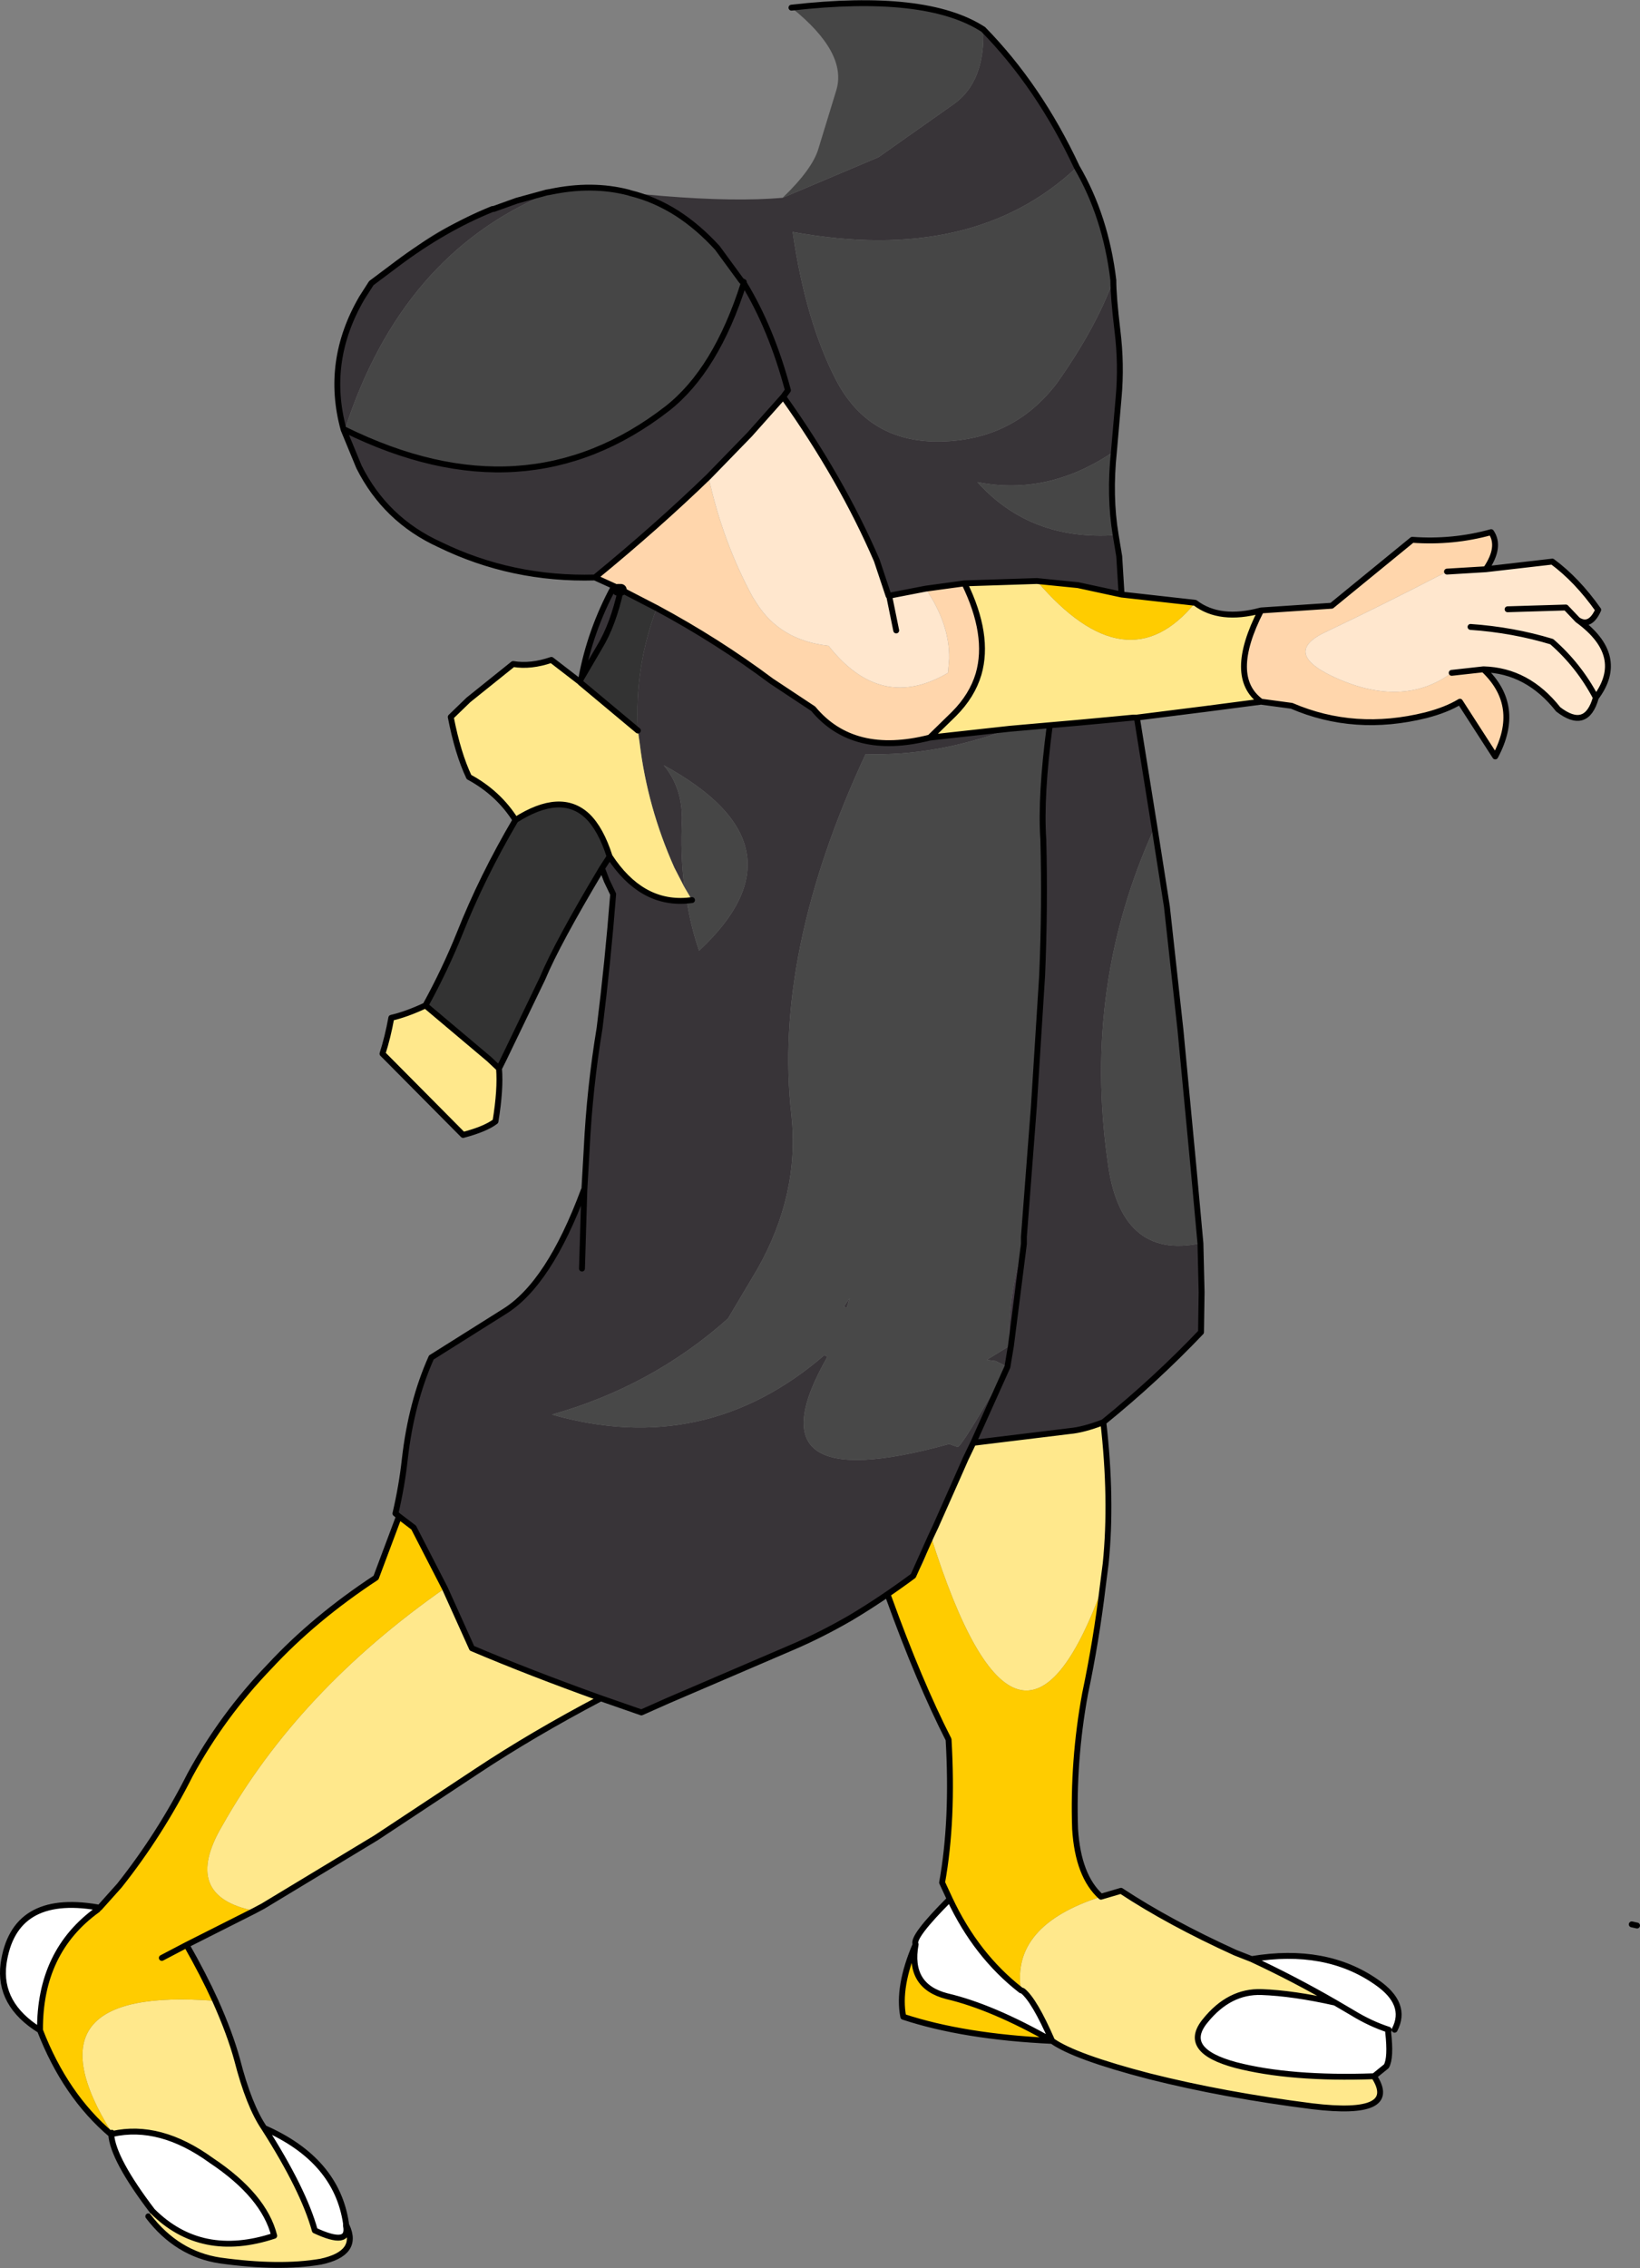 <?xml version="1.0" encoding="UTF-8" standalone="no"?>
<svg xmlns:xlink="http://www.w3.org/1999/xlink" height="192.65px" width="139.35px" xmlns="http://www.w3.org/2000/svg">
  <rect width="100%" height="100%" fill="#808080" stroke="none"/>
  <g transform="matrix(1.0, 0.0, 0.0, 1.0, 80.65, 145.95)">
    <path d="M2.9 -143.45 Q7.65 -138.6 10.85 -131.75 2.05 -123.45 -13.3 -126.25 -12.2 -118.65 -9.6 -113.65 -6.8 -108.3 -0.65 -108.45 5.5 -108.6 9.15 -113.4 12.45 -118.05 13.95 -122.15 13.95 -120.75 14.3 -117.85 14.65 -115.0 14.4 -112.2 L14.0 -107.6 Q8.4 -103.8 2.4 -105.0 6.9 -100.0 14.15 -100.5 L14.45 -98.7 14.65 -95.45 10.95 -96.25 7.45 -96.6 1.3 -96.4 -2.0 -95.95 -5.1 -95.35 -5.15 -95.35 -6.15 -98.35 Q-9.15 -105.3 -14.1 -112.25 L-13.7 -112.8 Q-15.1 -118.05 -17.45 -121.9 -15.1 -118.05 -13.7 -112.8 L-14.1 -112.25 -16.95 -109.05 -20.45 -105.45 Q-24.85 -101.2 -30.1 -96.9 -37.15 -96.7 -43.3 -99.7 -47.9 -101.8 -50.15 -106.3 L-51.45 -109.45 Q-53.05 -115.25 -49.9 -120.65 L-49.1 -121.9 -46.9 -123.55 Q-42.9 -126.55 -38.8 -128.2 L-38.7 -128.2 -36.75 -128.9 -34.2 -129.6 -34.15 -129.5 Q-46.55 -124.3 -51.35 -109.45 -36.0 -101.9 -23.95 -111.25 -19.8 -114.5 -17.45 -121.9 L-17.45 -122.0 -17.65 -122.1 -19.7 -124.9 Q-21.35 -126.7 -23.15 -127.85 -25.05 -129.05 -27.1 -129.55 L-24.3 -129.3 Q-18.15 -128.8 -14.15 -129.15 L-6.0 -132.6 0.45 -137.15 Q3.05 -139.05 2.9 -143.45 M-1.65 -83.3 L5.15 -84.05 Q-1.15 -81.7 -7.1 -81.9 -15.0 -64.95 -13.4 -51.2 -12.7 -44.5 -16.3 -38.15 L-18.8 -33.95 Q-25.25 -28.2 -33.75 -25.8 -20.75 -22.1 -10.6 -30.85 L-10.35 -30.7 Q-17.35 -18.5 0.0 -23.3 L0.7 -23.05 Q0.95 -22.85 4.95 -29.85 L3.95 -30.35 3.2 -30.45 5.15 -31.65 5.25 -31.65 4.95 -29.85 5.25 -31.65 6.35 -40.3 6.35 -40.9 7.2 -52.0 7.9 -63.1 Q8.15 -69.0 8.0 -74.65 7.75 -78.3 8.55 -84.35 L10.85 -84.55 13.55 -84.8 15.65 -85.0 15.95 -85.0 17.45 -75.65 Q11.35 -62.3 13.45 -47.4 14.5 -38.9 21.35 -40.35 L21.45 -36.2 21.4 -32.8 Q17.6 -28.8 13.1 -25.15 11.4 -24.5 10.25 -24.4 L2.05 -23.4 2.0 -23.3 1.4 -22.05 0.65 -20.35 -1.15 -16.3 -1.55 -15.45 -3.05 -12.1 Q-5.75 -10.1 -8.35 -8.55 -10.85 -7.1 -13.3 -6.05 L-23.9 -1.5 -26.15 -0.5 -29.6 -1.7 Q-35.6 -3.85 -40.55 -5.95 L-42.85 -11.05 -45.5 -16.2 -46.75 -17.15 -47.05 -17.4 Q-46.5 -19.75 -46.25 -22.05 -45.7 -26.85 -44.0 -30.65 L-37.8 -34.55 Q-34.0 -36.9 -31.05 -44.85 -31.4 -38.3 -31.2 -38.2 L-31.0 -44.85 -30.8 -48.35 Q-30.55 -53.5 -29.7 -58.65 -29.0 -64.25 -28.55 -70.0 L-29.1 -71.15 -29.5 -72.2 -28.85 -73.2 Q-26.2 -69.15 -22.3 -69.45 -21.95 -67.25 -21.25 -65.2 -11.7 -74.1 -24.25 -80.95 -22.7 -79.1 -22.7 -76.4 -22.85 -73.4 -22.5 -70.6 L-23.35 -72.25 Q-25.65 -77.4 -26.3 -82.85 L-26.45 -83.9 Q-26.75 -89.25 -24.85 -94.3 -19.65 -91.5 -15.1 -88.1 L-11.55 -85.75 Q-8.15 -81.65 -1.65 -83.3 M-31.25 -88.35 Q-30.5 -92.4 -28.5 -96.1 L-28.15 -95.85 -27.9 -95.85 Q-28.55 -92.9 -29.7 -91.0 L-31.25 -88.35 M4.95 -29.85 L2.05 -23.4 4.95 -29.85 M-51.35 -109.45 L-51.45 -109.45 -51.35 -109.45 M-8.95 -34.95 L-8.45 -35.7 -8.7 -34.9 -8.95 -34.95" fill="#383438" fill-rule="evenodd" stroke="none"/>
    <path d="M2.9 -143.45 Q3.05 -139.05 0.45 -137.15 L-6.0 -132.6 -14.15 -129.15 Q-11.6 -131.6 -11.1 -133.35 L-9.6 -138.25 Q-8.6 -141.45 -13.4 -145.3 -1.95 -146.6 2.9 -143.45 M-27.1 -129.55 Q-25.05 -129.05 -23.15 -127.85 -21.35 -126.7 -19.7 -124.9 L-17.65 -122.1 -17.45 -121.9 Q-19.8 -114.5 -23.95 -111.25 -36.0 -101.9 -51.35 -109.45 -46.55 -124.3 -34.15 -129.5 L-33.9 -129.65 Q-30.35 -130.4 -27.25 -129.6 L-27.1 -129.55 M14.15 -100.5 Q6.9 -100.0 2.4 -105.0 8.4 -103.8 14.0 -107.6 13.6 -103.8 14.15 -100.5 M13.95 -122.15 Q12.45 -118.05 9.15 -113.4 5.5 -108.6 -0.65 -108.45 -6.8 -108.3 -9.6 -113.65 -12.2 -118.65 -13.3 -126.25 2.05 -123.45 10.85 -131.75 13.3 -127.55 13.95 -122.15 M-46.9 -123.55 Q-43.7 -126.75 -38.8 -128.2 -42.9 -126.55 -46.9 -123.55 M-22.5 -70.6 Q-22.85 -73.4 -22.7 -76.4 -22.7 -79.1 -24.25 -80.95 -11.7 -74.1 -21.25 -65.2 -21.95 -67.25 -22.3 -69.45 L-21.85 -69.5 -22.5 -70.6" fill="#464646" fill-rule="evenodd" stroke="none"/>
    <path d="M1.3 -96.4 L7.45 -96.6 Q15.1 -87.65 20.9 -94.75 23.0 -93.15 26.5 -94.1 23.6 -88.45 26.5 -86.35 L21.9 -85.75 15.95 -85.0 15.65 -85.0 13.55 -84.8 10.85 -84.55 8.55 -84.35 5.15 -84.05 -1.65 -83.3 0.4 -85.3 Q1.95 -86.85 2.5 -88.7 3.45 -92.0 1.3 -96.4 M13.1 -25.15 Q13.85 -18.6 13.3 -13.15 L13.05 -11.2 Q5.95 8.4 -1.55 -15.45 L-1.15 -16.3 0.65 -20.35 2.05 -23.4 10.25 -24.4 Q11.4 -24.5 13.1 -25.15 M12.9 15.15 L14.6 14.65 Q18.7 17.35 24.3 19.9 L25.7 20.45 Q29.25 22.1 32.8 24.15 29.25 23.35 26.55 23.25 23.8 23.15 21.75 25.7 19.7 28.2 24.35 29.45 29.0 30.65 36.1 30.4 38.35 33.85 30.85 32.95 23.35 32.0 17.0 30.4 10.65 28.75 8.75 27.4 7.25 23.95 6.25 23.15 L6.1 23.1 Q5.25 17.6 12.9 15.15 M-29.6 -1.7 Q-35.4 1.35 -40.15 4.5 L-48.7 10.15 -58.3 15.95 -59.05 16.35 Q-65.3 15.1 -61.75 9.1 -55.3 -2.35 -42.85 -11.05 L-40.55 -5.95 Q-35.6 -3.85 -29.6 -1.7 M-62.35 24.0 Q-61.1 26.8 -60.5 29.0 -59.5 32.9 -58.2 34.8 -54.85 40.05 -53.9 43.5 -50.9 44.9 -51.25 43.1 L-51.2 43.1 Q-50.1 45.45 -53.4 46.15 -56.9 46.75 -61.95 46.05 -65.6 45.5 -68.05 42.3 L-67.7 41.85 Q-63.55 46.0 -57.35 43.95 -58.2 40.55 -62.7 37.55 -67.05 34.4 -71.1 35.3 L-71.15 35.2 Q-78.95 22.7 -62.35 24.0 M-38.25 -55.2 Q-38.1 -53.45 -38.55 -50.7 -39.4 -50.05 -41.3 -49.55 L-47.7 -56.0 -48.15 -56.45 Q-47.7 -57.85 -47.4 -59.5 -46.1 -59.8 -44.5 -60.55 L-39.1 -56.0 -38.25 -55.2 M-36.85 -76.3 Q-38.3 -78.6 -40.8 -79.95 -41.75 -81.95 -42.35 -85.05 L-40.85 -86.5 -37.05 -89.55 Q-35.55 -89.3 -33.8 -89.9 L-31.4 -88.05 -31.3 -87.95 -26.45 -83.9 -26.3 -82.85 Q-25.65 -77.4 -23.35 -72.25 L-22.5 -70.6 -21.85 -69.5 -22.3 -69.45 Q-26.2 -69.15 -28.85 -73.2 -29.6 -75.55 -30.75 -76.65 -33.0 -78.75 -36.85 -76.3" fill="#ffe88c" fill-rule="evenodd" stroke="none"/>
    <path d="M7.45 -96.6 L10.95 -96.25 14.65 -95.45 20.9 -94.75 Q15.1 -87.65 7.45 -96.6 M13.05 -11.2 Q12.5 -6.6 11.55 -2.1 10.5 3.6 10.7 9.4 10.95 13.4 12.9 15.15 5.25 17.6 6.1 23.1 2.3 20.15 0.05 15.35 L-0.6 13.95 Q0.35 8.65 -0.05 1.8 -2.55 -3.1 -5.15 -10.3 L-3.05 -12.05 Q-2.05 -13.0 -1.55 -15.45 5.95 8.4 13.05 -11.2 M8.75 27.4 Q1.25 27.05 -3.9 25.35 -4.4 22.8 -2.85 19.2 -3.5 22.75 -0.2 23.6 3.65 24.5 8.75 27.4 M-59.05 16.35 L-64.8 19.25 Q-63.35 21.8 -62.35 24.0 -78.95 22.7 -71.15 35.2 L-71.2 35.35 Q-75.1 32.05 -77.25 26.5 -77.3 19.8 -72.35 16.25 L-72.3 16.15 -72.2 16.1 -70.5 14.2 Q-67.05 9.85 -64.5 4.8 -61.75 -0.25 -57.75 -4.4 -53.95 -8.5 -48.7 -11.95 L-46.75 -17.15 -45.5 -16.2 -42.85 -11.05 Q-55.3 -2.35 -61.75 9.1 -65.3 15.1 -59.05 16.35 M-66.9 20.35 L-64.8 19.25 -66.9 20.35" fill="#ffcc00" fill-rule="evenodd" stroke="none"/>
    <path d="M25.7 20.45 Q32.0 19.4 36.3 22.4 39.0 24.25 37.85 26.45 L37.35 26.45 37.3 26.65 Q37.55 28.85 37.15 29.55 L36.1 30.4 Q29.0 30.65 24.35 29.45 19.7 28.2 21.75 25.7 23.8 23.15 26.55 23.25 29.25 23.35 32.8 24.15 29.25 22.1 25.7 20.45 M-2.85 19.2 Q-3.2 18.6 0.05 15.35 2.3 20.15 6.1 23.1 L6.25 23.15 Q7.25 23.95 8.75 27.4 3.65 24.5 -0.2 23.6 -3.5 22.75 -2.85 19.2 M-58.2 34.8 Q-52.05 37.5 -51.25 42.9 L-51.25 43.1 Q-50.9 44.9 -53.9 43.5 -54.85 40.05 -58.2 34.8 M-67.7 41.85 Q-71.05 37.45 -71.2 35.35 L-71.15 35.2 -71.1 35.3 Q-67.05 34.4 -62.7 37.55 -58.2 40.55 -57.35 43.95 -63.55 46.0 -67.7 41.85 M-77.25 26.5 Q-80.8 24.3 -80.35 20.85 -79.5 14.85 -72.4 16.05 L-72.4 16.1 -72.35 16.25 Q-77.3 19.8 -77.25 26.5 M37.35 26.45 Q35.8 25.95 34.25 25.0 L32.8 24.15 34.25 25.0 Q35.8 25.95 37.35 26.45" fill="#ffffff" fill-rule="evenodd" stroke="none"/>
    <path d="M-29.5 -72.2 Q-33.3 -65.85 -34.55 -62.85 L-37.85 -56.0 -38.25 -55.2 -39.1 -56.0 -44.5 -60.55 Q-42.85 -63.55 -41.6 -66.65 -39.7 -71.45 -36.85 -76.3 -33.0 -78.75 -30.75 -76.65 -29.6 -75.55 -28.85 -73.2 L-29.5 -72.2 M-31.4 -88.05 L-31.25 -88.35 -29.7 -91.0 Q-28.55 -92.9 -27.9 -95.85 L-27.9 -95.9 -27.85 -95.85 -24.85 -94.3 Q-26.75 -89.25 -26.45 -83.9 L-31.3 -87.95 -31.4 -88.05" fill="#333333" fill-rule="evenodd" stroke="none"/>
    <path d="M-2.0 -95.95 L1.3 -96.4 Q3.45 -92.0 2.5 -88.7 1.95 -86.85 0.4 -85.3 L-1.65 -83.3 Q-8.15 -81.65 -11.55 -85.75 L-15.1 -88.1 Q-19.65 -91.5 -24.85 -94.3 L-27.85 -95.85 -27.9 -95.9 -30.1 -96.9 Q-24.85 -101.2 -20.45 -105.45 -19.25 -99.95 -16.7 -95.25 L-16.35 -94.7 Q-14.35 -91.55 -10.25 -91.1 -5.8 -85.45 -0.1 -88.8 L0.0 -90.0 Q0.05 -92.95 -2.0 -95.95 M26.5 -94.1 L32.5 -94.5 39.35 -100.1 Q42.8 -99.85 46.05 -100.75 46.9 -99.5 45.6 -97.6 L42.3 -97.4 Q36.7 -94.5 31.95 -92.25 28.05 -90.4 33.25 -88.2 38.75 -85.9 42.7 -88.8 L45.4 -89.1 Q48.7 -86.0 46.4 -81.7 L43.4 -86.35 Q42.25 -85.65 40.5 -85.2 34.45 -83.7 29.1 -86.0 L26.5 -86.35 Q23.6 -88.45 26.5 -94.1" fill="#ffd6ac" fill-rule="evenodd" stroke="none"/>
    <path d="M-14.1 -112.25 Q-9.15 -105.3 -6.15 -98.35 L-5.15 -95.35 -5.1 -95.35 -2.0 -95.95 Q0.05 -92.95 0.0 -90.0 L-0.1 -88.8 Q-5.8 -85.45 -10.25 -91.1 -14.35 -91.55 -16.35 -94.7 L-16.7 -95.25 Q-19.25 -99.95 -20.45 -105.45 L-16.95 -109.05 -14.1 -112.25 M45.4 -89.1 L42.7 -88.8 Q38.75 -85.9 33.25 -88.2 28.05 -90.4 31.95 -92.25 36.7 -94.5 42.3 -97.4 L45.6 -97.6 51.25 -98.25 Q53.35 -96.7 55.15 -94.15 54.45 -92.6 53.4 -93.3 57.6 -90.25 54.95 -86.7 54.15 -83.85 51.75 -85.7 49.15 -89.0 45.4 -89.1 M44.3 -92.7 Q47.9 -92.45 51.2 -91.45 53.5 -89.45 54.95 -86.7 53.5 -89.45 51.2 -91.45 47.9 -92.45 44.3 -92.7 M47.45 -94.2 L52.4 -94.35 53.4 -93.3 52.4 -94.35 47.45 -94.2 M-4.5 -92.4 L-5.1 -95.35 -4.5 -92.4" fill="#ffe7ce" fill-rule="evenodd" stroke="none"/>
    <path d="M5.15 -84.05 L8.55 -84.35 Q7.75 -78.3 8.0 -74.65 8.15 -69.0 7.9 -63.1 L7.2 -52.0 6.35 -40.9 6.35 -40.3 Q4.9 -35.5 5.15 -31.65 L3.2 -30.45 3.95 -30.35 4.95 -29.85 Q0.95 -22.85 0.7 -23.05 L0.0 -23.3 Q-17.35 -18.5 -10.35 -30.7 L-10.6 -30.85 Q-20.75 -22.1 -33.75 -25.8 -25.25 -28.2 -18.8 -33.95 L-16.3 -38.15 Q-12.7 -44.5 -13.4 -51.2 -15.0 -64.95 -7.1 -81.9 -1.15 -81.7 5.15 -84.05 M17.45 -75.65 L18.5 -68.95 19.65 -58.5 20.75 -46.9 21.35 -40.35 Q14.5 -38.9 13.45 -47.4 11.35 -62.3 17.45 -75.65 M-8.95 -34.95 L-8.7 -34.9 -8.45 -35.7 -8.95 -34.95" fill="#484848" fill-rule="evenodd" stroke="none"/>
    <path d="M5.25 -31.65 L5.15 -31.65 Q4.9 -35.5 6.35 -40.3 L5.25 -31.65 M2.0 -23.3 L2.05 -23.4 2.0 -23.3" fill="#403840" fill-rule="evenodd" stroke="none"/>
    <path d="M10.85 -131.75 Q7.65 -138.6 2.9 -143.45 -1.95 -146.6 -13.4 -145.3 M-27.1 -129.55 Q-25.05 -129.05 -23.15 -127.85 -21.35 -126.7 -19.7 -124.9 L-17.65 -122.1 -17.45 -122.0 -17.45 -121.9 Q-15.1 -118.05 -13.7 -112.8 L-14.1 -112.25 Q-9.15 -105.3 -6.15 -98.35 L-5.15 -95.35 -5.1 -95.35 -2.0 -95.95 1.3 -96.4 7.45 -96.6 10.95 -96.25 14.65 -95.45 14.45 -98.7 14.15 -100.5 Q13.6 -103.8 14.0 -107.6 L14.4 -112.2 Q14.65 -115.0 14.3 -117.85 13.95 -120.75 13.95 -122.15 13.3 -127.55 10.85 -131.75 M45.6 -97.6 Q46.9 -99.5 46.05 -100.75 42.8 -99.85 39.35 -100.1 L32.5 -94.5 26.5 -94.1 Q23.6 -88.45 26.5 -86.35 L29.1 -86.0 Q34.45 -83.7 40.5 -85.2 42.25 -85.65 43.4 -86.35 L46.4 -81.7 Q48.7 -86.0 45.4 -89.1 L42.7 -88.8 M42.3 -97.4 L45.6 -97.6 51.25 -98.25 Q53.35 -96.7 55.15 -94.15 54.45 -92.6 53.4 -93.3 57.6 -90.25 54.95 -86.7 54.15 -83.85 51.75 -85.7 49.15 -89.0 45.4 -89.1 M53.4 -93.3 L52.4 -94.35 47.45 -94.2 M54.95 -86.7 Q53.5 -89.45 51.2 -91.45 47.9 -92.45 44.3 -92.7 M26.5 -94.1 Q23.0 -93.15 20.9 -94.75 L14.65 -95.45 M15.95 -85.0 L21.9 -85.75 26.5 -86.35 M1.3 -96.4 Q3.45 -92.0 2.5 -88.7 1.95 -86.85 0.4 -85.3 L-1.65 -83.3 5.15 -84.05 8.55 -84.35 10.85 -84.55 13.55 -84.8 15.65 -85.0 15.95 -85.0 17.45 -75.65 18.5 -68.95 19.65 -58.5 20.75 -46.9 21.35 -40.35 21.45 -36.2 21.4 -32.8 Q17.6 -28.8 13.1 -25.15 13.85 -18.6 13.3 -13.15 L13.05 -11.2 Q12.5 -6.6 11.55 -2.1 10.5 3.6 10.7 9.4 10.95 13.4 12.9 15.15 L14.6 14.65 Q18.7 17.35 24.3 19.9 L25.7 20.45 Q32.0 19.4 36.3 22.4 39.0 24.25 37.85 26.45 M37.35 26.45 L37.3 26.65 Q37.55 28.85 37.15 29.55 L36.1 30.4 Q38.35 33.85 30.85 32.95 23.35 32.0 17.0 30.4 10.65 28.75 8.75 27.4 1.25 27.05 -3.9 25.35 -4.4 22.8 -2.85 19.2 -3.2 18.6 0.05 15.35 L-0.6 13.95 Q0.35 8.65 -0.05 1.8 -2.55 -3.1 -5.15 -10.3 M-1.55 -15.45 L-3.05 -12.1 Q-5.75 -10.1 -8.35 -8.55 -10.85 -7.1 -13.3 -6.05 L-23.9 -1.5 -26.15 -0.5 -29.6 -1.7 Q-35.4 1.35 -40.15 4.5 L-48.7 10.15 -58.3 15.95 -59.05 16.35 -64.8 19.25 Q-63.35 21.8 -62.35 24.0 -61.1 26.8 -60.5 29.0 -59.5 32.9 -58.2 34.8 -52.05 37.5 -51.25 42.9 L-51.25 43.1 Q-50.9 44.9 -53.9 43.5 -54.85 40.05 -58.2 34.8 M-51.2 43.1 Q-50.1 45.45 -53.4 46.15 -56.9 46.75 -61.95 46.05 -65.6 45.5 -68.05 42.3 M-67.7 41.85 Q-71.05 37.45 -71.2 35.35 -75.1 32.05 -77.25 26.5 -80.8 24.3 -80.35 20.85 -79.5 14.85 -72.4 16.05 M-72.35 16.25 L-72.3 16.15 -72.2 16.1 -70.5 14.2 Q-67.05 9.85 -64.5 4.8 -61.75 -0.25 -57.75 -4.4 -53.95 -8.5 -48.7 -11.95 L-46.75 -17.15 -47.05 -17.4 Q-46.5 -19.75 -46.25 -22.05 -45.7 -26.85 -44.0 -30.65 L-37.8 -34.55 Q-34.0 -36.9 -31.05 -44.85 M-31.2 -38.2 L-31.0 -44.85 -30.8 -48.35 Q-30.55 -53.5 -29.7 -58.65 -29.0 -64.25 -28.55 -70.0 L-29.1 -71.15 -29.5 -72.2 Q-33.3 -65.85 -34.55 -62.85 L-37.85 -56.0 -38.25 -55.2 Q-38.1 -53.45 -38.55 -50.7 -39.4 -50.05 -41.3 -49.55 L-47.7 -56.0 -48.15 -56.45 Q-47.7 -57.85 -47.4 -59.5 -46.1 -59.8 -44.5 -60.55 -42.85 -63.55 -41.6 -66.65 -39.7 -71.45 -36.85 -76.3 -38.3 -78.6 -40.8 -79.95 -41.75 -81.95 -42.35 -85.05 L-40.85 -86.5 -37.05 -89.55 Q-35.55 -89.3 -33.8 -89.9 L-31.4 -88.05 -31.25 -88.35 Q-30.5 -92.4 -28.5 -96.1 M-27.9 -95.85 L-27.9 -95.9 -30.1 -96.9 Q-37.15 -96.7 -43.3 -99.7 -47.9 -101.8 -50.15 -106.3 L-51.45 -109.45 Q-53.05 -115.25 -49.9 -120.65 L-49.1 -121.9 -46.9 -123.55 Q-42.9 -126.55 -38.8 -128.2 L-38.7 -128.2 -36.75 -128.9 -34.2 -129.6 -33.9 -129.65 Q-30.35 -130.4 -27.25 -129.6 L-27.1 -129.55 M6.35 -40.3 L6.35 -40.9 7.2 -52.0 7.9 -63.1 Q8.15 -69.0 8.0 -74.65 7.75 -78.3 8.55 -84.35 M4.95 -29.85 L5.25 -31.65 6.35 -40.3 M2.05 -23.4 L10.25 -24.4 Q11.4 -24.5 13.1 -25.15 M2.0 -23.3 L2.05 -23.4 4.95 -29.85 M2.0 -23.3 L1.4 -22.05 0.65 -20.35 -1.15 -16.3 -1.55 -15.45 M58.45 17.6 L58.0 17.5 M36.1 30.4 Q29.0 30.65 24.35 29.45 19.7 28.2 21.75 25.7 23.8 23.15 26.55 23.25 29.25 23.35 32.8 24.15 29.25 22.1 25.7 20.45 M6.1 23.1 Q2.3 20.15 0.05 15.35 M6.1 23.1 L6.25 23.15 Q7.25 23.95 8.75 27.4 3.65 24.5 -0.2 23.6 -3.5 22.75 -2.85 19.2 M32.8 24.15 L34.25 25.0 Q35.8 25.95 37.35 26.45 M-51.45 -109.45 L-51.35 -109.45 Q-36.0 -101.9 -23.95 -111.25 -19.8 -114.5 -17.45 -121.9 L-17.65 -122.1 M-14.1 -112.25 L-16.95 -109.05 -20.45 -105.45 Q-24.85 -101.2 -30.1 -96.9 M-5.1 -95.35 L-4.5 -92.4 M-1.65 -83.3 Q-8.15 -81.65 -11.55 -85.75 L-15.1 -88.1 Q-19.65 -91.5 -24.85 -94.3 L-27.85 -95.85 -27.9 -95.9 M-22.3 -69.45 Q-26.2 -69.15 -28.85 -73.2 L-29.5 -72.2 M-27.9 -95.85 Q-28.55 -92.9 -29.7 -91.0 L-31.25 -88.35 M-31.4 -88.05 L-31.3 -87.95 -26.45 -83.9 M-28.85 -73.2 Q-29.6 -75.55 -30.75 -76.65 -33.0 -78.75 -36.85 -76.3 M-21.85 -69.5 L-22.3 -69.45 M-44.5 -60.55 L-39.1 -56.0 -38.25 -55.2 M-42.85 -11.05 L-40.55 -5.95 Q-35.6 -3.85 -29.6 -1.7 M-46.75 -17.15 L-45.5 -16.2 -42.85 -11.05 M-64.8 19.25 L-66.9 20.35 M-67.7 41.85 Q-63.55 46.0 -57.35 43.95 -58.2 40.55 -62.7 37.55 -67.05 34.4 -71.1 35.3 L-71.15 35.2 -71.2 35.35 M-72.35 16.25 Q-77.3 19.8 -77.25 26.5" fill="none" stroke="#000000" stroke-linecap="round" stroke-linejoin="round" stroke-width="0.5"/>
    <path d="M-28.15 -95.85 L-27.9 -95.85" fill="none" stroke="#000000" stroke-linecap="round" stroke-linejoin="round" stroke-width="1.0"/>
  </g>
</svg>
